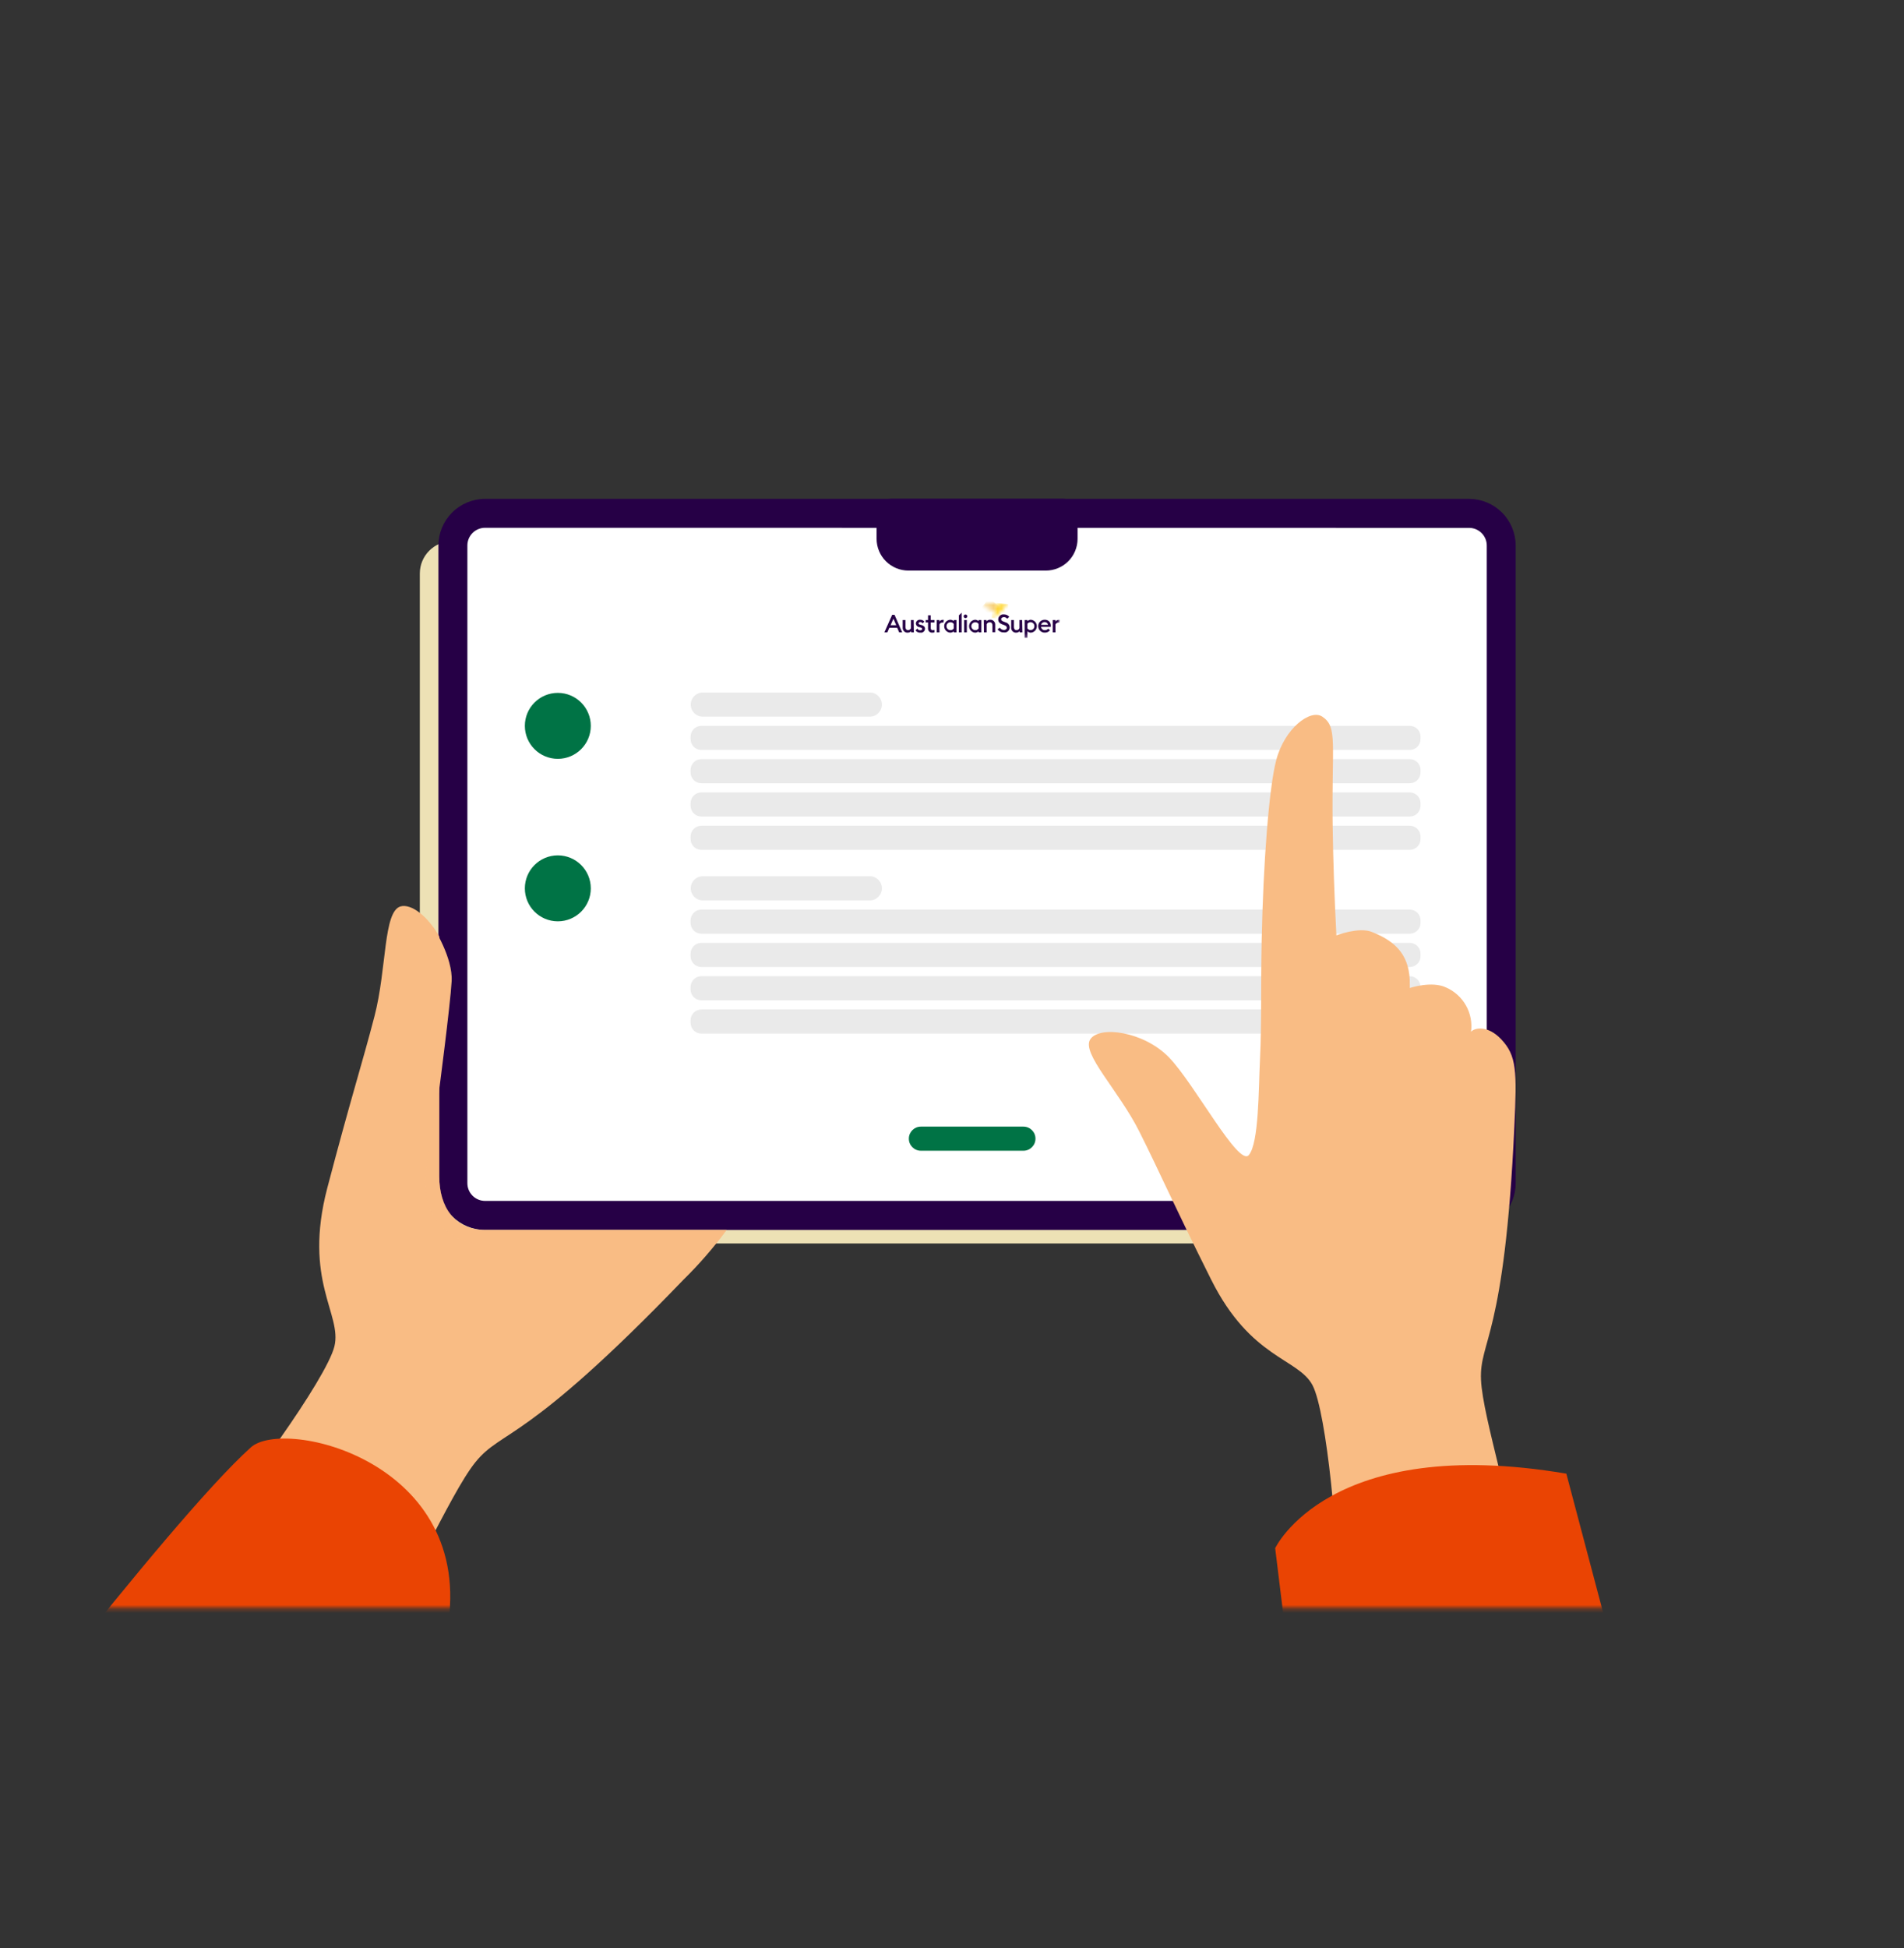 <svg width="480" height="491" viewBox="0 0 480 491" fill="none" xmlns="http://www.w3.org/2000/svg">
<rect x="0" y="0" width="480" height="491" fill="#333333" stroke="none"/>
<mask id="mask0_933_2" style="mask-type:luminance" maskUnits="userSpaceOnUse" x="0" y="85" width="480" height="321">
<path d="M480 85H0V405.274H480V85Z" fill="white"/>
</mask>
<g mask="url(#mask0_933_2)">
<path d="M362.034 136.413H113.949C109.471 136.413 105.84 140.044 105.84 144.523V305.272C105.84 309.751 109.471 313.382 113.949 313.382H362.034C366.512 313.382 370.143 309.751 370.143 305.272V144.523C370.143 140.044 366.512 136.413 362.034 136.413Z" fill="#EDE1B5"/>
<path d="M370.37 129.363H122.286C117.807 129.363 114.177 132.994 114.177 137.473V298.222C114.177 302.701 117.807 306.332 122.286 306.332H370.37C374.849 306.332 378.48 302.701 378.48 298.222V137.473C378.48 132.994 374.849 129.363 370.37 129.363Z" fill="white"/>
<path d="M370.371 309.983H122.286C119.167 309.977 116.178 308.734 113.974 306.527C111.769 304.32 110.53 301.33 110.526 298.211V137.487C110.53 134.366 111.772 131.375 113.979 129.17C116.186 126.965 119.179 125.727 122.299 125.727H370.383C373.495 125.74 376.474 126.984 378.671 129.188C380.867 131.392 382.102 134.375 382.105 137.487V298.211C382.102 301.325 380.866 304.312 378.667 306.518C376.468 308.724 373.485 309.97 370.371 309.983ZM122.286 133.015C121.7 133.015 121.119 133.131 120.577 133.356C120.035 133.58 119.543 133.91 119.129 134.325C118.715 134.741 118.387 135.234 118.163 135.776C117.94 136.319 117.826 136.9 117.827 137.487V298.211C117.831 299.391 118.302 300.522 119.138 301.356C119.974 302.189 121.106 302.657 122.286 302.657H370.371C371.549 302.654 372.678 302.184 373.511 301.351C374.344 300.518 374.814 299.389 374.817 298.211V137.487C374.814 136.308 374.344 135.179 373.511 134.346C372.678 133.513 371.549 133.044 370.371 133.04L122.286 133.015Z" fill="#260046"/>
<path d="M148.94 182.934C148.94 178.343 145.218 174.622 140.628 174.622C136.038 174.622 132.316 178.343 132.316 182.934C132.316 187.524 136.038 191.245 140.628 191.245C145.218 191.245 148.94 187.524 148.94 182.934Z" fill="#007345"/>
<path d="M148.94 223.887C148.94 219.296 145.218 215.575 140.628 215.575C136.038 215.575 132.316 219.296 132.316 223.887C132.316 228.477 136.038 232.198 140.628 232.198C145.218 232.198 148.94 228.477 148.94 223.887Z" fill="#007345"/>
<path d="M224.652 129.363H267.99V135.805C267.995 136.377 267.888 136.944 267.673 137.474C267.458 138.004 267.141 138.486 266.74 138.894C266.339 139.301 265.861 139.625 265.334 139.847C264.808 140.069 264.242 140.185 263.67 140.189H228.997C228.423 140.189 227.855 140.075 227.325 139.854C226.795 139.633 226.315 139.31 225.911 138.902C225.507 138.495 225.187 138.011 224.971 137.48C224.755 136.948 224.647 136.379 224.652 135.805V129.363Z" fill="#260046"/>
<path d="M263.646 143.801H228.998C226.875 143.798 224.84 142.953 223.339 141.452C221.837 139.951 220.993 137.916 220.989 135.793V129.351C220.989 128.87 221.084 128.395 221.268 127.951C221.453 127.507 221.723 127.104 222.063 126.765C222.403 126.426 222.807 126.157 223.252 125.974C223.696 125.792 224.172 125.699 224.652 125.7H267.991C268.472 125.699 268.948 125.792 269.392 125.974C269.837 126.157 270.241 126.426 270.581 126.765C270.921 127.104 271.191 127.507 271.375 127.951C271.56 128.395 271.655 128.87 271.655 129.351V135.843C271.641 137.959 270.792 139.983 269.291 141.474C267.791 142.965 265.761 143.801 263.646 143.801ZM228.278 132.963V135.843C228.278 136.024 228.35 136.198 228.477 136.326C228.605 136.454 228.779 136.525 228.96 136.525H263.608C263.789 136.525 263.963 136.454 264.091 136.326C264.218 136.198 264.29 136.024 264.29 135.843V133.014L228.278 132.963Z" fill="#260046"/>
<path d="M225.234 155.929L225.941 157.571H224.514L225.234 155.929ZM224.918 154.943L222.947 159.377H223.693L224.198 158.215H226.181L226.686 159.377H227.444L225.511 154.943H224.918Z" fill="#260046"/>
<mask id="mask1_933_2" style="mask-type:luminance" maskUnits="userSpaceOnUse" x="222" y="152" width="46" height="9">
<path d="M267.195 152.229H222.984V160.755H267.195V152.229Z" fill="white"/>
</mask>
<g mask="url(#mask1_933_2)">
<path d="M230.386 159.379H229.704V159.05C229.596 159.176 229.462 159.276 229.312 159.343C229.161 159.411 228.997 159.445 228.832 159.442C228.663 159.453 228.494 159.428 228.336 159.369C228.178 159.309 228.034 159.216 227.914 159.097C227.795 158.977 227.702 158.833 227.642 158.675C227.583 158.517 227.558 158.348 227.569 158.179V156.259H228.264V158.015C228.264 158.507 228.504 158.81 228.933 158.81C229.088 158.807 229.239 158.759 229.367 158.672C229.495 158.584 229.594 158.461 229.653 158.318V156.259H230.335L230.386 159.379Z" fill="#260046"/>
<path d="M236.146 156.259H236.84V156.676C236.919 156.537 237.033 156.422 237.17 156.342C237.308 156.262 237.464 156.22 237.623 156.221C237.728 156.212 237.834 156.212 237.939 156.221L237.838 156.89C237.75 156.875 237.661 156.875 237.573 156.89C237.417 156.89 237.265 156.935 237.135 157.02C237.004 157.106 236.902 157.227 236.84 157.37V159.379H236.146V156.259Z" fill="#260046"/>
<path d="M239.518 159.441C239.113 159.406 238.735 159.219 238.46 158.919C238.185 158.618 238.032 158.226 238.032 157.818C238.032 157.411 238.185 157.018 238.46 156.718C238.735 156.417 239.113 156.231 239.518 156.195C239.688 156.189 239.857 156.217 240.015 156.278C240.174 156.339 240.318 156.431 240.44 156.549V156.258H241.123V159.378H240.44V159.088C240.318 159.206 240.174 159.298 240.015 159.358C239.857 159.419 239.688 159.447 239.518 159.441ZM239.607 158.81C239.771 158.817 239.934 158.781 240.081 158.706C240.227 158.63 240.351 158.518 240.44 158.38V157.244C240.349 157.107 240.225 156.997 240.079 156.922C239.933 156.847 239.771 156.81 239.607 156.814C239.342 156.814 239.088 156.919 238.901 157.106C238.714 157.293 238.609 157.547 238.609 157.812C238.609 158.077 238.714 158.33 238.901 158.518C239.088 158.705 239.342 158.81 239.607 158.81Z" fill="#260046"/>
<path d="M241.741 155.084L242.423 154.414V159.378H241.741V155.084Z" fill="#260046"/>
<path d="M243.396 155.789C243.274 155.786 243.159 155.735 243.074 155.648C242.989 155.561 242.941 155.444 242.941 155.322C242.941 155.201 242.989 155.086 243.075 155C243.16 154.915 243.276 154.867 243.396 154.867C243.517 154.867 243.632 154.915 243.718 155C243.803 155.086 243.851 155.201 243.851 155.322C243.851 155.444 243.803 155.561 243.718 155.648C243.634 155.735 243.518 155.786 243.396 155.789ZM243.055 156.257H243.737V159.377H243.055V156.257Z" fill="#260046"/>
<path d="M245.796 159.442C245.39 159.406 245.012 159.22 244.737 158.919C244.462 158.619 244.31 158.226 244.31 157.819C244.31 157.412 244.462 157.019 244.737 156.719C245.012 156.418 245.39 156.232 245.796 156.196C245.963 156.191 246.13 156.22 246.286 156.281C246.442 156.342 246.585 156.433 246.705 156.549V156.259H247.4V159.379H246.705V159.088C246.585 159.205 246.442 159.296 246.286 159.357C246.13 159.417 245.963 159.446 245.796 159.442ZM245.871 158.81C246.036 158.819 246.2 158.783 246.346 158.708C246.493 158.632 246.616 158.52 246.705 158.381V157.244C246.615 157.107 246.49 156.996 246.344 156.921C246.198 156.845 246.036 156.809 245.871 156.815C245.607 156.815 245.353 156.92 245.166 157.107C244.979 157.294 244.874 157.548 244.874 157.813C244.874 158.077 244.979 158.331 245.166 158.518C245.353 158.705 245.607 158.81 245.871 158.81Z" fill="#260046"/>
<path d="M248.021 156.259H248.703V156.588C248.817 156.458 248.96 156.355 249.119 156.287C249.279 156.22 249.452 156.188 249.625 156.196C249.793 156.185 249.963 156.21 250.121 156.269C250.279 156.329 250.423 156.422 250.543 156.541C250.662 156.661 250.755 156.804 250.814 156.963C250.874 157.121 250.899 157.29 250.888 157.459V159.329H250.193V157.623C250.193 157.131 249.94 156.815 249.511 156.815C249.349 156.813 249.189 156.859 249.052 156.946C248.915 157.034 248.807 157.159 248.74 157.308V159.379H248.058L248.021 156.259Z" fill="#260046"/>
<path d="M252.062 158.204C252.175 158.376 252.328 158.517 252.509 158.617C252.689 158.716 252.891 158.769 253.097 158.772C253.514 158.772 253.817 158.545 253.817 158.216C253.817 157.888 253.603 157.698 253.186 157.547L252.693 157.37C251.998 157.117 251.657 156.726 251.657 156.107C251.656 155.926 251.693 155.747 251.767 155.582C251.84 155.417 251.948 155.27 252.083 155.15C252.219 155.03 252.378 154.941 252.551 154.888C252.724 154.835 252.906 154.82 253.085 154.844C253.341 154.837 253.596 154.887 253.83 154.992C254.064 155.097 254.271 155.254 254.436 155.45L253.931 155.943C253.832 155.813 253.704 155.707 253.557 155.635C253.41 155.563 253.248 155.525 253.085 155.526C252.718 155.526 252.39 155.728 252.39 156.044C252.39 156.36 252.605 156.511 253.059 156.675L253.514 156.852C253.802 156.919 254.06 157.079 254.247 157.307C254.434 157.536 254.541 157.82 254.55 158.115C254.553 158.301 254.514 158.485 254.438 158.654C254.362 158.823 254.249 158.973 254.108 159.094C253.967 159.215 253.801 159.303 253.622 159.352C253.443 159.401 253.255 159.41 253.072 159.378C252.763 159.394 252.454 159.328 252.178 159.189C251.901 159.049 251.665 158.84 251.493 158.583L252.062 158.204Z" fill="#260046"/>
<path d="M257.744 159.379H257.049V159.05C256.943 159.174 256.811 159.273 256.663 159.341C256.515 159.408 256.354 159.443 256.191 159.442C256.022 159.453 255.853 159.428 255.694 159.369C255.536 159.309 255.392 159.216 255.273 159.097C255.153 158.977 255.06 158.833 255.001 158.675C254.941 158.517 254.916 158.348 254.927 158.179V156.259H255.609V158.015C255.609 158.507 255.849 158.81 256.279 158.81C256.434 158.809 256.586 158.761 256.714 158.674C256.842 158.586 256.941 158.462 256.999 158.318V156.259H257.681L257.744 159.379Z" fill="#260046"/>
<path d="M258.314 156.259H258.997V156.549C259.117 156.433 259.26 156.342 259.416 156.281C259.572 156.22 259.739 156.191 259.906 156.196C260.312 156.232 260.689 156.418 260.965 156.719C261.24 157.019 261.392 157.412 261.392 157.819C261.392 158.226 261.24 158.619 260.965 158.919C260.689 159.22 260.312 159.406 259.906 159.442C259.739 159.446 259.572 159.417 259.416 159.357C259.26 159.296 259.117 159.205 258.997 159.088V160.756H258.314V156.259ZM259.83 158.785C259.958 158.785 260.085 158.759 260.203 158.709C260.321 158.658 260.427 158.583 260.515 158.489C260.602 158.396 260.67 158.285 260.713 158.164C260.756 158.044 260.774 157.915 260.765 157.787C260.767 157.639 260.735 157.492 260.672 157.358C260.609 157.224 260.516 157.106 260.4 157.013C260.284 156.921 260.149 156.856 260.004 156.824C259.859 156.791 259.709 156.793 259.565 156.827C259.334 156.885 259.133 157.024 258.997 157.219V158.356C259.085 158.494 259.209 158.607 259.356 158.683C259.502 158.758 259.666 158.793 259.83 158.785Z" fill="#260046"/>
<path d="M265.399 156.259H266.082V156.676C266.161 156.538 266.275 156.424 266.412 156.344C266.55 156.264 266.706 156.222 266.865 156.221C266.97 156.21 267.075 156.21 267.18 156.221L267.092 156.891C267 156.875 266.906 156.875 266.814 156.891C266.66 156.895 266.509 156.942 266.38 157.027C266.25 157.111 266.147 157.231 266.082 157.371V159.379H265.399V156.259Z" fill="#260046"/>
<path d="M232.268 157.522L231.952 157.434C231.649 157.346 231.573 157.207 231.573 157.068C231.573 156.929 231.788 156.764 232.003 156.764C232.12 156.764 232.235 156.793 232.337 156.851C232.439 156.909 232.524 156.992 232.584 157.093L233.026 156.663C232.903 156.512 232.747 156.391 232.569 156.31C232.392 156.228 232.198 156.19 232.003 156.196C231.87 156.178 231.736 156.188 231.607 156.224C231.478 156.26 231.358 156.322 231.255 156.406C231.151 156.49 231.065 156.594 231.002 156.712C230.94 156.83 230.902 156.96 230.891 157.093C230.894 157.322 230.978 157.543 231.129 157.717C231.279 157.89 231.486 158.005 231.712 158.04L231.99 158.116C232.356 158.23 232.47 158.331 232.47 158.52C232.47 158.71 232.255 158.849 232.015 158.849C231.863 158.856 231.712 158.819 231.58 158.743C231.448 158.667 231.34 158.555 231.27 158.419L230.803 158.861C230.942 159.063 231.133 159.223 231.355 159.325C231.577 159.427 231.823 159.468 232.066 159.442C232.205 159.46 232.346 159.448 232.481 159.408C232.615 159.367 232.739 159.299 232.845 159.207C232.951 159.115 233.037 159.002 233.096 158.875C233.156 158.748 233.188 158.61 233.19 158.47C233.19 157.964 232.874 157.687 232.319 157.522" fill="#260046"/>
<path d="M235.577 158.746C235.436 158.8 235.285 158.826 235.135 158.822C234.844 158.822 234.642 158.683 234.642 158.291V156.864H235.577V156.258H234.642V155.07H233.96V156.258H233.354V156.864H233.96V158.405C233.952 158.548 233.975 158.69 234.027 158.823C234.08 158.956 234.16 159.075 234.264 159.174C234.367 159.273 234.49 159.347 234.626 159.393C234.761 159.44 234.904 159.456 235.046 159.441C235.226 159.439 235.404 159.413 235.577 159.365V158.746Z" fill="#260046"/>
<path d="M264.239 158.445C264.14 158.566 264.014 158.662 263.872 158.726C263.729 158.789 263.574 158.818 263.418 158.811C263.178 158.825 262.943 158.744 262.764 158.585C262.584 158.427 262.474 158.204 262.458 157.965H264.908C264.914 157.889 264.914 157.813 264.908 157.737C264.921 157.532 264.89 157.325 264.817 157.133C264.744 156.94 264.631 156.765 264.486 156.619C264.34 156.473 264.165 156.36 263.972 156.287C263.779 156.214 263.573 156.183 263.367 156.196C263.149 156.191 262.933 156.23 262.731 156.312C262.529 156.393 262.347 156.516 262.194 156.671C262.041 156.826 261.922 157.01 261.843 157.213C261.765 157.417 261.729 157.633 261.738 157.851C261.743 158.075 261.795 158.296 261.89 158.499C261.986 158.702 262.121 158.884 262.29 159.032C262.458 159.18 262.655 159.292 262.869 159.36C263.083 159.429 263.308 159.453 263.531 159.43C263.761 159.42 263.986 159.361 264.191 159.256C264.396 159.151 264.576 159.004 264.719 158.824L264.239 158.445ZM263.367 156.777C263.567 156.769 263.764 156.836 263.918 156.964C264.072 157.092 264.173 157.273 264.201 157.472H262.47C262.512 157.268 262.626 157.086 262.79 156.959C262.955 156.831 263.159 156.767 263.367 156.777Z" fill="#260046"/>
</g>
<mask id="mask2_933_2" style="mask-type:luminance" maskUnits="userSpaceOnUse" x="248" y="152" width="4" height="2">
<path d="M248.133 152.705C248.1 152.705 248.068 152.718 248.044 152.742C248.02 152.765 248.007 152.797 248.007 152.831C248.007 152.864 248.02 152.896 248.044 152.92C248.068 152.944 248.1 152.957 248.133 152.957L251.203 153.665C251.443 153.083 251.443 152.578 251.038 152.401L248.133 152.705Z" fill="white"/>
</mask>
<g mask="url(#mask2_933_2)">
<path d="M249.396 150.774L247.383 153.174L249.995 155.366L252.009 152.966L249.396 150.774Z" fill="url(#paint0_linear_933_2)"/>
</g>
<mask id="mask3_933_2" style="mask-type:luminance" maskUnits="userSpaceOnUse" x="250" y="152" width="4" height="4">
<path d="M253.719 152.227L251.016 152.454C251.421 152.58 251.421 153.086 251.181 153.717L250.322 155.561C250.303 155.586 250.295 155.618 250.3 155.649C250.305 155.679 250.322 155.707 250.347 155.726C250.372 155.744 250.403 155.752 250.434 155.747C250.465 155.742 250.493 155.725 250.511 155.7L253.808 152.479C253.826 152.464 253.84 152.444 253.846 152.421C253.852 152.398 253.851 152.373 253.843 152.351C253.835 152.328 253.819 152.309 253.799 152.296C253.78 152.283 253.756 152.276 253.732 152.277" fill="white"/>
</mask>
<g mask="url(#mask3_933_2)">
<path d="M250.289 151.911L249.955 155.724L253.869 156.066L254.202 152.253L250.289 151.911Z" fill="url(#paint1_linear_933_2)"/>
</g>
<path d="M258.011 283.936H232.155C230.48 283.936 229.123 285.293 229.123 286.967V286.98C229.123 288.654 230.48 290.011 232.155 290.011H258.011C259.686 290.011 261.043 288.654 261.043 286.98V286.967C261.043 285.293 259.686 283.936 258.011 283.936Z" fill="#007345"/>
<path d="M219.297 174.535H177.17C175.496 174.535 174.139 175.892 174.139 177.567V177.579C174.139 179.254 175.496 180.611 177.17 180.611H219.297C220.971 180.611 222.328 179.254 222.328 177.579V177.567C222.328 175.892 220.971 174.535 219.297 174.535Z" fill="#EAEAEA"/>
<path d="M355.401 182.934H176.815C175.316 182.934 174.1 184.149 174.1 185.649V186.294C174.1 187.793 175.316 189.009 176.815 189.009H355.401C356.901 189.009 358.116 187.793 358.116 186.294V185.649C358.116 184.149 356.901 182.934 355.401 182.934Z" fill="#EAEAEA"/>
<path d="M355.401 191.322H176.815C175.316 191.322 174.1 192.538 174.1 194.038V194.682C174.1 196.182 175.316 197.398 176.815 197.398H355.401C356.901 197.398 358.116 196.182 358.116 194.682V194.038C358.116 192.538 356.901 191.322 355.401 191.322Z" fill="#EAEAEA"/>
<path d="M355.401 199.709H176.815C175.316 199.709 174.1 200.925 174.1 202.425V203.069C174.1 204.569 175.316 205.785 176.815 205.785H355.401C356.901 205.785 358.116 204.569 358.116 203.069V202.425C358.116 200.925 356.901 199.709 355.401 199.709Z" fill="#EAEAEA"/>
<path d="M355.401 208.108H176.815C175.316 208.108 174.1 209.324 174.1 210.824V211.468C174.1 212.968 175.316 214.184 176.815 214.184H355.401C356.901 214.184 358.116 212.968 358.116 211.468V210.824C358.116 209.324 356.901 208.108 355.401 208.108Z" fill="#EAEAEA"/>
<path d="M219.297 220.841H177.17C175.496 220.841 174.139 222.198 174.139 223.872V223.885C174.139 225.559 175.496 226.917 177.17 226.917H219.297C220.971 226.917 222.328 225.559 222.328 223.885V223.872C222.328 222.198 220.971 220.841 219.297 220.841Z" fill="#EAEAEA"/>
<path d="M355.401 229.241H176.815C175.316 229.241 174.1 230.457 174.1 231.957V232.601C174.1 234.101 175.316 235.317 176.815 235.317H355.401C356.901 235.317 358.116 234.101 358.116 232.601V231.957C358.116 230.457 356.901 229.241 355.401 229.241Z" fill="#EAEAEA"/>
<path d="M355.401 237.63H176.815C175.316 237.63 174.1 238.846 174.1 240.346V240.99C174.1 242.49 175.316 243.706 176.815 243.706H355.401C356.901 243.706 358.116 242.49 358.116 240.99V240.346C358.116 238.846 356.901 237.63 355.401 237.63Z" fill="#EAEAEA"/>
<path d="M355.401 246.028H176.815C175.316 246.028 174.1 247.244 174.1 248.744V249.388C174.1 250.888 175.316 252.104 176.815 252.104H355.401C356.901 252.104 358.116 250.888 358.116 249.388V248.744C358.116 247.244 356.901 246.028 355.401 246.028Z" fill="#EAEAEA"/>
<path d="M355.401 254.417H176.815C175.316 254.417 174.1 255.633 174.1 257.133V257.777C174.1 259.277 175.316 260.493 176.815 260.493H355.401C356.901 260.493 358.116 259.277 358.116 257.777V257.133C358.116 255.633 356.901 254.417 355.401 254.417Z" fill="#EAEAEA"/>
<path d="M109.263 233.727C109.263 233.727 114.189 241.305 113.861 247.293C113.532 253.28 110.526 276.143 110.526 276.143L109.263 233.727Z" fill="#F9BC84"/>
<path d="M110.74 296.479V236.012C107.886 230.959 103.73 227.7 100.989 228.433C96.606 229.696 97.553 244.033 94.408 256.121C91.263 268.21 88.471 276.711 82.509 299.41C76.37 322.816 86.298 331.216 84.303 339.325C82.307 347.435 60.808 377.22 50.652 387.906C40.496 398.593 81.082 430.412 91.755 416.593C102.429 402.774 113.14 376.791 119.886 368.466C126.631 360.142 132.164 364.222 172.294 322.525C176.242 318.652 179.874 314.471 183.157 310.02H122.286C114.555 309.982 110.74 304.222 110.74 296.479Z" fill="#F9BC84"/>
<path d="M63.233 364.778C71.722 357.136 119.886 368.428 112.8 410.504L74.21 495.073L-16.737 461.649C-16.737 461.649 42.101 383.801 63.233 364.778Z" fill="#EA4403"/>
<path d="M274.861 261.932C277.173 258.42 288.365 259.924 294.744 266.53C301.123 273.136 312.264 294.142 314.828 291.111C317.392 288.079 317.278 274.5 317.645 266.934C318.087 257.7 317.821 249.25 318.074 236.884C318.453 217.772 319.906 198.496 321.737 191.574C323.859 183.528 330.352 178.601 333.371 180.622C337.274 183.237 335.695 187.406 335.96 207.945C336.074 216.281 336.415 226.563 336.908 235.734C336.908 235.734 342.516 233.587 345.75 234.837C352.306 237.363 355.501 241.153 355.413 248.126C355.413 248.416 355.413 248.707 355.413 248.997C355.413 248.997 360.92 247.153 364.533 248.858C366.657 249.782 368.423 251.373 369.563 253.39C370.702 255.407 371.154 257.741 370.849 260.037C371.695 259.014 375.03 258.319 378.428 261.894C382.356 266.05 382.432 269.827 381.775 283.873C379.312 337.292 372.933 337.835 373.362 347.726C373.792 357.616 382.141 382.185 383.152 398.252C384.163 414.319 336.554 416.985 337.11 403.38C337.666 389.776 334.47 355.961 330.895 349.128C327.32 342.294 315.32 342.496 305.329 322.488C295.628 303.086 292.394 295.481 287.215 285.161C282.036 274.841 272.55 265.444 274.861 261.932Z" fill="#F9BC84"/>
<path d="M321.473 390.181C321.473 390.181 335.064 361.255 394.875 371.398L429.574 502.451L334.445 496.135L321.473 390.181Z" fill="#EA4403"/>
<g style="mix-blend-mode:multiply" opacity="0.5">
<path d="M183.158 309.982H122.286C114.707 309.982 110.741 304.121 110.741 296.479V274.172L107.103 297.452C107.103 297.452 106.383 313.216 122.867 313.557L180.606 313.368L183.158 309.982Z" fill="#F9BC84"/>
</g>
</g>
<defs>
<linearGradient id="paint0_linear_933_2" x1="246.402" y1="158.884" x2="247.853" y2="157.155" gradientUnits="userSpaceOnUse">
<stop stop-color="#E14403"/>
<stop offset="0.12" stop-color="#E14403"/>
<stop offset="0.26" stop-color="#E24A03"/>
<stop offset="0.46" stop-color="#E35A03"/>
<stop offset="0.65" stop-color="#E57203"/>
<stop offset="0.79" stop-color="#E88402"/>
<stop offset="1" stop-color="#EFA500"/>
</linearGradient>
<linearGradient id="paint1_linear_933_2" x1="229.993" y1="154.879" x2="233.172" y2="155.157" gradientUnits="userSpaceOnUse">
<stop stop-color="#E14403"/>
<stop offset="0.12" stop-color="#E14403"/>
<stop offset="0.24" stop-color="#E24A03"/>
<stop offset="0.39" stop-color="#E35A03"/>
<stop offset="0.55" stop-color="#E57203"/>
<stop offset="0.66" stop-color="#EA8402"/>
<stop offset="0.88" stop-color="#F7B201"/>
<stop offset="1" stop-color="#FFCC00"/>
</linearGradient>
</defs>
</svg>

